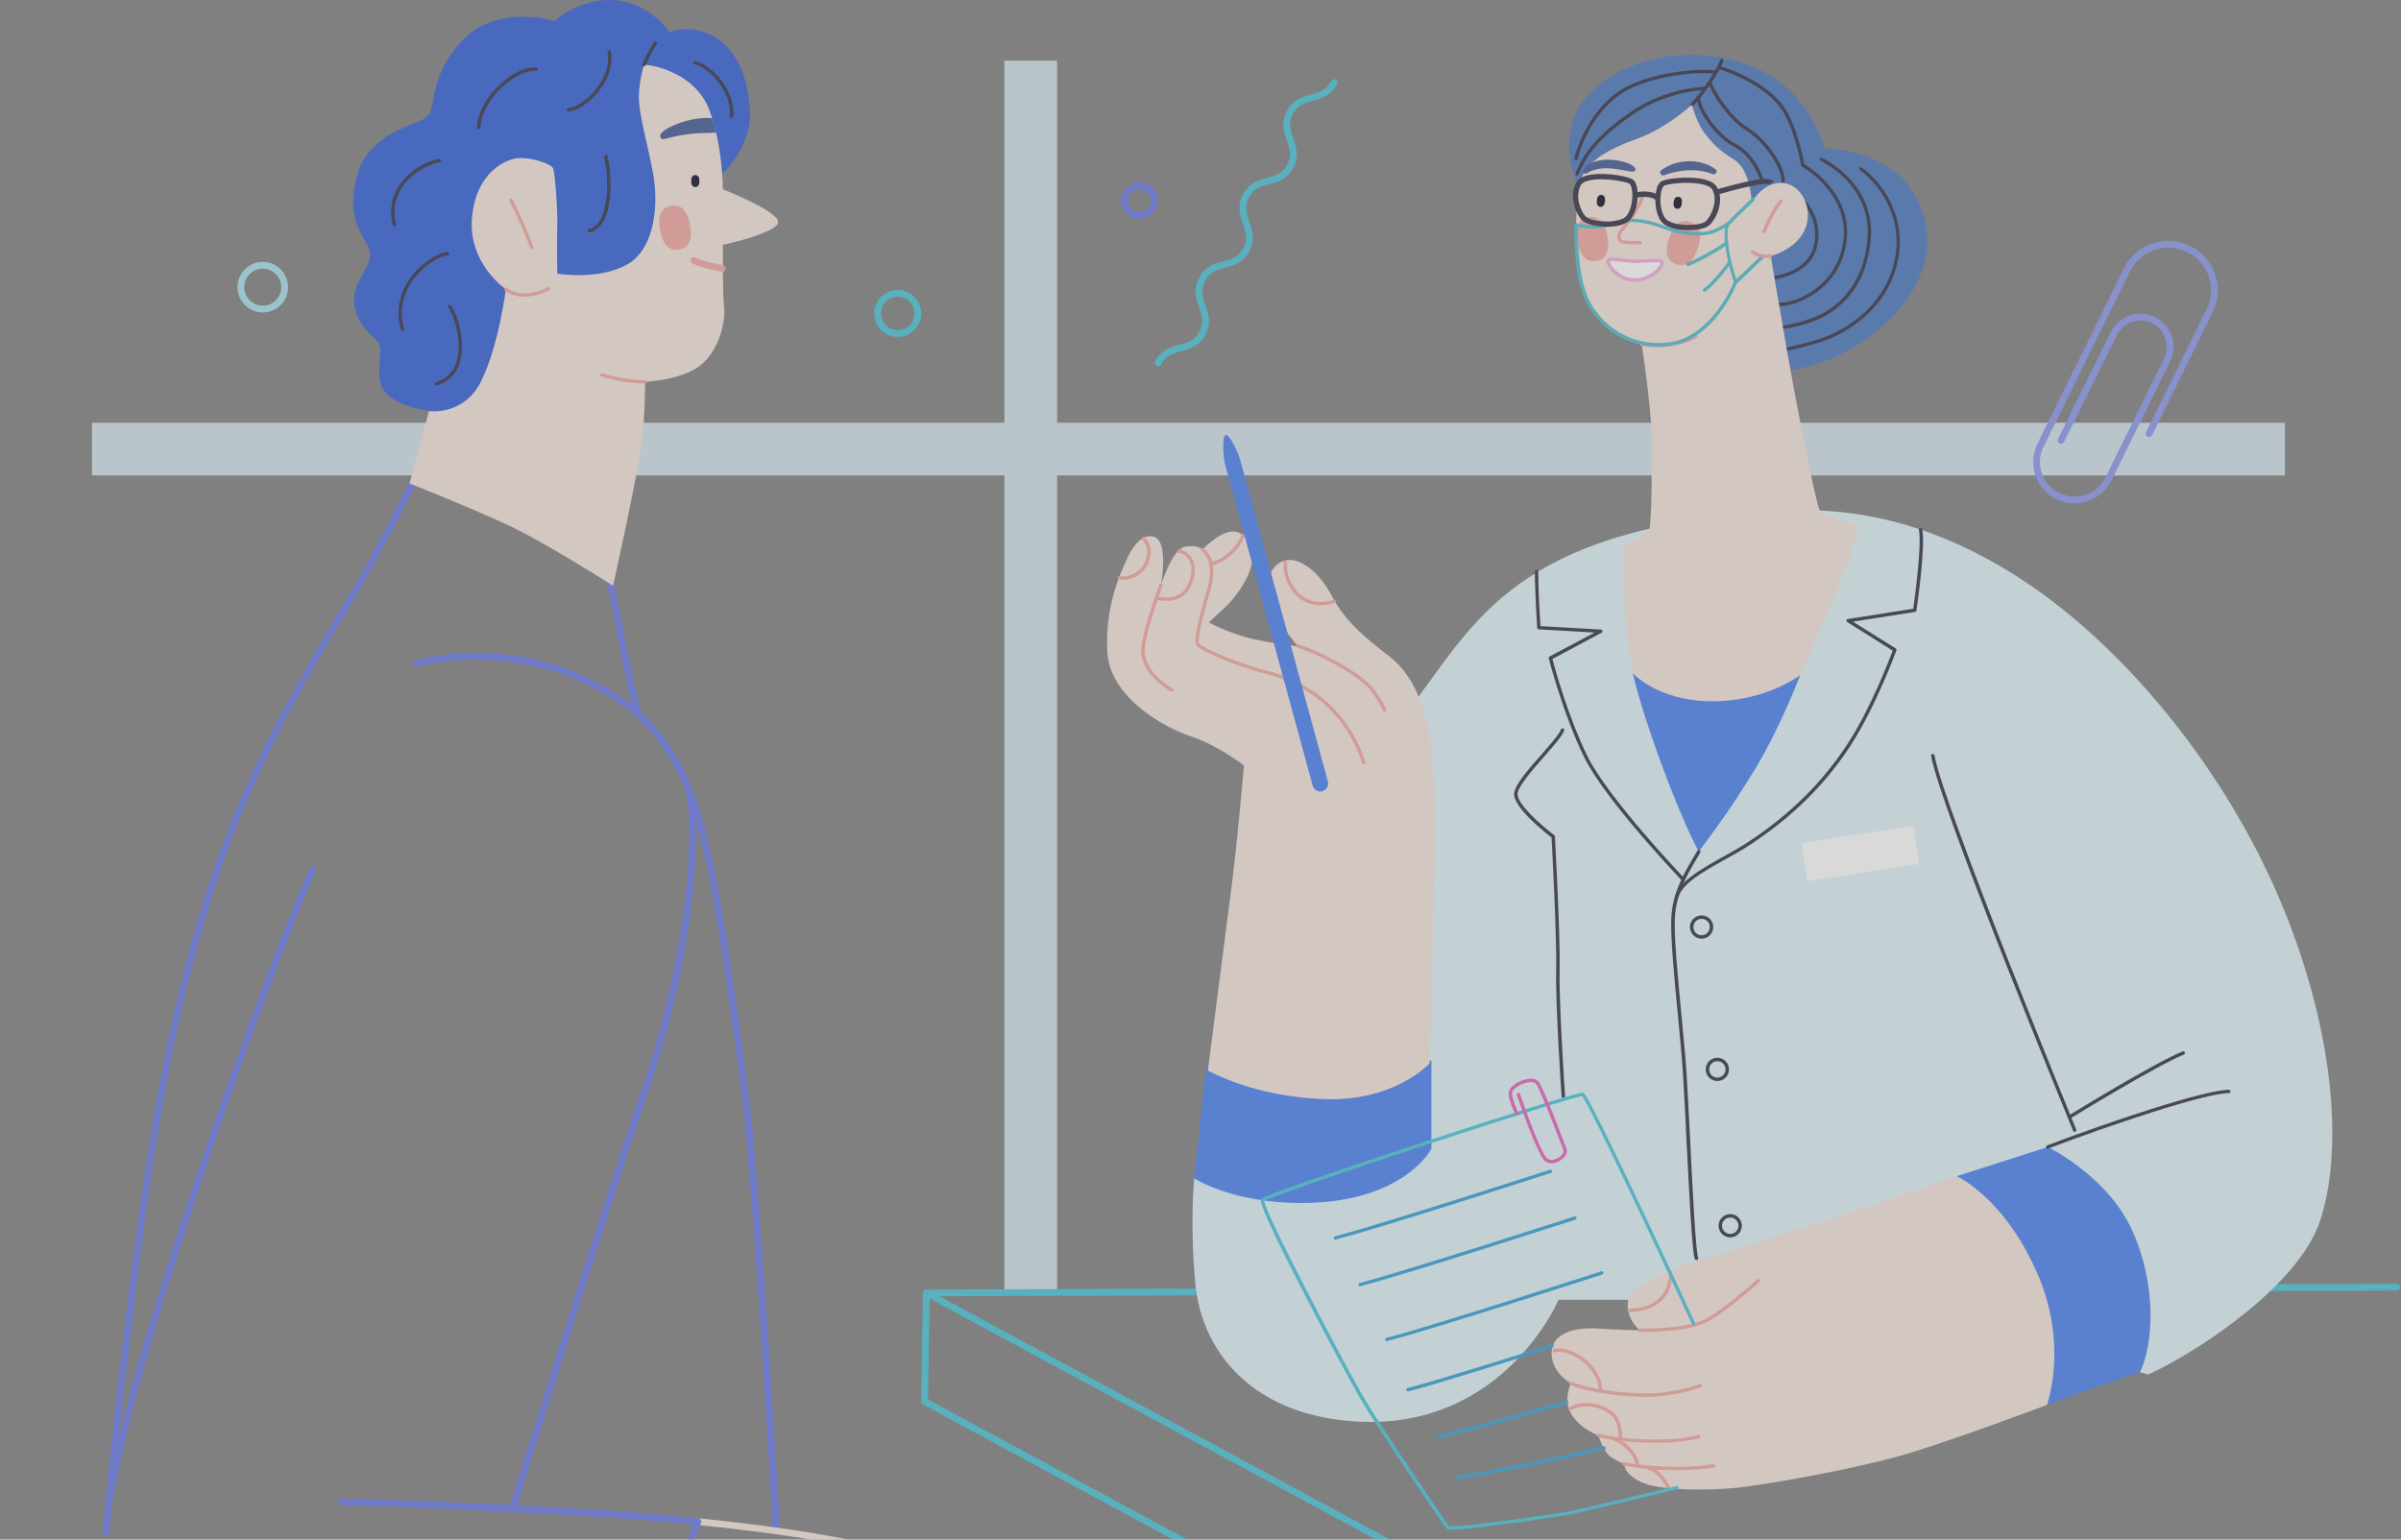 <svg width="251" height="161" viewBox="0 0 251 161" fill="none" xmlns="http://www.w3.org/2000/svg">
<rect x="0" y="0" width="251" height="161" fill="#808080" stroke="none"/>
<g opacity="0.7" clip-path="url(#clip0_349_3564)">
<path d="M238.858 44.21H9.625V49.718H238.858V44.21Z" fill="#D2E3EB"/>
<path d="M110.511 6.342H105.003V134.834H110.511V6.342Z" fill="#D2E3EB"/>
<path d="M216.86 52.639C216.222 52.639 215.573 52.5 214.958 52.199C212.825 51.144 211.943 48.547 212.987 46.413L222.032 28.07C222.647 26.83 223.702 25.902 225.012 25.462C226.323 25.021 227.726 25.114 228.966 25.717C230.207 26.331 231.135 27.387 231.576 28.697C232.016 30.007 231.923 31.41 231.32 32.65L224.977 45.509C224.896 45.683 224.676 45.752 224.502 45.671C224.328 45.59 224.258 45.37 224.34 45.196L230.683 32.337C231.205 31.271 231.286 30.053 230.903 28.928C230.52 27.804 229.72 26.888 228.653 26.355C227.587 25.833 226.369 25.752 225.244 26.134C224.119 26.517 223.203 27.317 222.67 28.384L213.625 46.726C212.743 48.512 213.486 50.68 215.271 51.561C217.057 52.442 219.226 51.7 220.107 49.915L226.23 37.485C226.902 36.117 226.334 34.471 224.977 33.798C223.609 33.126 221.962 33.694 221.29 35.05L215.782 46.216C215.7 46.39 215.48 46.459 215.306 46.378C215.132 46.297 215.063 46.077 215.144 45.903L220.652 34.737C221.499 33.021 223.586 32.314 225.29 33.161C227.007 34.007 227.714 36.082 226.868 37.798L220.745 50.228C219.991 51.747 218.449 52.639 216.86 52.639Z" fill="#8B98ED"/>
<path d="M121.064 38.32C121.006 38.32 120.948 38.309 120.902 38.274C120.728 38.181 120.658 37.972 120.751 37.798C121.4 36.569 122.398 36.291 123.29 36.059C124.149 35.827 124.891 35.63 125.389 34.668C125.888 33.706 125.633 32.987 125.343 32.152C125.042 31.282 124.694 30.297 125.343 29.068C125.992 27.839 126.99 27.56 127.883 27.328C128.741 27.096 129.483 26.899 129.981 25.937C130.48 24.986 130.225 24.256 129.935 23.421C129.634 22.552 129.286 21.566 129.935 20.337C130.584 19.108 131.582 18.83 132.475 18.598C133.333 18.366 134.075 18.169 134.574 17.206C135.072 16.256 134.817 15.525 134.527 14.69C134.226 13.821 133.878 12.835 134.527 11.606C135.177 10.377 136.174 10.111 137.067 9.867C137.925 9.635 138.667 9.438 139.166 8.476C139.258 8.302 139.467 8.232 139.641 8.325C139.815 8.418 139.885 8.626 139.792 8.8C139.142 10.029 138.145 10.296 137.252 10.54C136.394 10.771 135.652 10.969 135.153 11.931C134.655 12.882 134.91 13.612 135.2 14.447C135.501 15.316 135.849 16.302 135.2 17.531C134.55 18.76 133.553 19.038 132.66 19.27C131.802 19.502 131.06 19.699 130.561 20.662C130.063 21.612 130.318 22.343 130.608 23.178C130.909 24.047 131.257 25.033 130.608 26.262C129.958 27.491 128.961 27.769 128.068 28.001C127.21 28.233 126.468 28.43 125.969 29.392C125.471 30.343 125.726 31.073 126.016 31.908C126.317 32.778 126.665 33.763 126.016 34.992C125.366 36.221 124.369 36.5 123.476 36.732C122.618 36.964 121.876 37.161 121.377 38.123C121.319 38.251 121.192 38.32 121.064 38.32Z" fill="#48C4DA"/>
<path d="M93.848 35.236C92.491 35.236 91.389 34.134 91.389 32.778C91.389 31.421 92.491 30.32 93.848 30.32C95.205 30.32 96.306 31.421 96.306 32.778C96.306 34.134 95.205 35.236 93.848 35.236ZM93.848 31.027C92.885 31.027 92.097 31.816 92.097 32.778C92.097 33.74 92.885 34.529 93.848 34.529C94.81 34.529 95.599 33.74 95.599 32.778C95.599 31.816 94.81 31.027 93.848 31.027Z" fill="#48C4DA"/>
<path d="M119.116 22.876C118.061 22.876 117.203 22.018 117.203 20.963C117.203 19.908 118.061 19.05 119.116 19.05C120.171 19.05 121.029 19.908 121.029 20.963C121.029 22.018 120.171 22.876 119.116 22.876ZM119.116 19.769C118.455 19.769 117.91 20.302 117.91 20.975C117.91 21.647 118.443 22.18 119.116 22.18C119.777 22.18 120.322 21.647 120.322 20.975C120.322 20.302 119.777 19.769 119.116 19.769Z" fill="#6879E8"/>
<path d="M27.471 32.674C26.01 32.674 24.827 31.491 24.827 30.03C24.827 28.569 26.01 27.387 27.471 27.387C28.932 27.387 30.115 28.569 30.115 30.03C30.115 31.491 28.932 32.674 27.471 32.674ZM27.471 28.094C26.404 28.094 25.535 28.963 25.535 30.03C25.535 31.097 26.404 31.966 27.471 31.966C28.538 31.966 29.408 31.097 29.408 30.03C29.408 28.963 28.538 28.094 27.471 28.094Z" fill="#A7E0F0"/>
<path d="M146.332 173.757C146.274 173.757 146.216 173.745 146.158 173.71L96.48 146.869C96.364 146.811 96.295 146.683 96.295 146.556L96.48 135.205C96.48 135.007 96.643 134.857 96.828 134.857L250.559 134.242C250.756 134.242 250.918 134.405 250.918 134.59C250.918 134.787 250.756 134.949 250.57 134.949L97.188 135.564L97.014 146.347L146.506 173.096C146.68 173.188 146.738 173.409 146.645 173.571C146.576 173.687 146.46 173.757 146.332 173.757Z" fill="#48C4DA"/>
<path d="M155.366 167.171C155.308 167.171 155.25 167.159 155.192 167.124L96.666 135.518C96.492 135.425 96.434 135.204 96.527 135.042C96.619 134.868 96.84 134.81 97.002 134.903L155.528 166.51C155.702 166.603 155.76 166.823 155.667 166.985C155.609 167.101 155.493 167.171 155.366 167.171Z" fill="#48C4DA"/>
<path d="M186.246 53.428C191.627 53.103 200.776 53.556 211.758 60.872C222.739 68.2 233.118 81.255 238.731 95.041C244.343 108.827 244.83 120.909 242.511 127.749C240.192 134.579 229.454 141.535 224.572 143.738L196.625 135.924H162.926C162.926 135.924 157.07 149.837 141.323 148.62C130.225 147.762 125.575 140.689 124.972 134.335C124.357 127.993 124.844 123.227 124.844 123.227C124.844 123.227 142.053 81.371 148.408 72.698C154.751 64.049 159.76 55.017 186.246 53.428Z" fill="#DFF4FA"/>
<path d="M170.684 70.391C171.844 75.4 175.381 84.919 177.584 89.058C177.584 89.058 180.877 84.791 183.567 80.269C186.258 75.759 188.206 70.565 188.206 70.565L170.684 70.391Z" fill="#4881F1"/>
<path d="M165.559 20.233C163.912 18.157 163.239 13.577 165.431 10.655C167.623 7.722 171.252 6.458 173.664 6.018C177.12 5.392 182.025 5.716 185.806 8.395C189.597 11.085 190.757 15.537 190.757 15.537C190.757 15.537 199.663 15.351 201.31 23.468C202.956 31.584 192.647 38.598 186.478 38.726C180.321 38.842 165.559 20.233 165.559 20.233Z" fill="#4B77BF"/>
<path d="M176.853 11.142C176.807 11.142 176.76 11.131 176.726 11.096C176.656 11.027 176.656 10.911 176.726 10.841C178.129 9.438 179.694 6.818 179.81 6.296C179.833 6.203 179.926 6.145 180.019 6.157C180.112 6.18 180.181 6.273 180.158 6.365C180.031 6.98 178.407 9.67 176.981 11.096C176.934 11.119 176.888 11.142 176.853 11.142Z" fill="#303145"/>
<path d="M164.886 18.343C164.863 18.343 164.84 18.343 164.816 18.331C164.724 18.296 164.677 18.192 164.712 18.099C165.663 15.711 167.205 13.995 170.394 11.757C173.85 9.322 177.491 9.102 178.175 9.079C178.268 9.079 178.349 9.148 178.361 9.253C178.361 9.345 178.291 9.426 178.187 9.438C176.32 9.496 173.212 10.215 170.591 12.047C167.472 14.238 165.964 15.919 165.037 18.227C165.025 18.296 164.956 18.343 164.886 18.343Z" fill="#303145"/>
<path d="M164.758 16.754C164.747 16.754 164.735 16.754 164.712 16.754C164.619 16.731 164.561 16.638 164.584 16.546C165.025 14.679 166.741 10.713 170.127 9.021C173.351 7.409 178.001 7.142 179.277 7.374C179.37 7.397 179.439 7.49 179.416 7.583C179.393 7.676 179.3 7.745 179.207 7.722C177.966 7.49 173.444 7.757 170.29 9.334C167.02 10.969 165.361 14.818 164.932 16.615C164.921 16.696 164.84 16.754 164.758 16.754Z" fill="#303145"/>
<path d="M184.17 19.154H184.159C184.066 19.143 183.985 19.061 183.996 18.957C184.031 18.633 183.138 16.314 181.283 15.351C179.312 14.319 177.445 11.618 177.363 10.203C177.363 10.111 177.433 10.018 177.526 10.018C177.63 10.018 177.711 10.087 177.711 10.18C177.792 11.49 179.613 14.087 181.445 15.038C183.393 16.047 184.391 18.517 184.344 18.992C184.344 19.085 184.263 19.154 184.17 19.154Z" fill="#303145"/>
<path d="M186.408 19.108C186.304 19.108 186.223 19.027 186.234 18.922C186.269 17.647 184.576 14.934 182.616 13.705C180.599 12.441 178.929 9.763 178.592 8.684C178.569 8.592 178.616 8.487 178.708 8.464C178.801 8.441 178.906 8.487 178.929 8.58C179.242 9.589 180.889 12.209 182.802 13.403C184.727 14.609 186.629 17.392 186.582 18.934C186.582 19.038 186.501 19.108 186.408 19.108Z" fill="#303145"/>
<path d="M186.072 32.013C185.979 32.013 185.898 32.013 185.829 32.001C185.736 31.989 185.655 31.908 185.666 31.804C185.678 31.711 185.771 31.642 185.863 31.642C185.933 31.653 186.014 31.653 186.095 31.653C187.893 31.653 192.114 29.856 192.705 25.16C193.331 20.209 188.449 17.473 188.403 17.45C188.357 17.427 188.322 17.38 188.31 17.322C188.299 17.276 187.522 13.067 186.061 11.177C184.518 9.171 181.422 7.734 179.729 7.258C179.636 7.235 179.578 7.131 179.602 7.038C179.625 6.945 179.729 6.887 179.822 6.91C181.573 7.409 184.75 8.893 186.339 10.957C187.754 12.8 188.519 16.557 188.635 17.172C189.261 17.543 193.656 20.36 193.042 25.195C192.427 30.146 187.974 32.013 186.072 32.013Z" fill="#303145"/>
<path d="M185.028 29.276C184.936 29.276 184.854 29.207 184.854 29.114C184.854 29.021 184.924 28.928 185.017 28.928C185.052 28.928 189.041 28.65 189.655 25.531C189.992 23.838 189.435 22.563 188.913 21.786C188.264 20.824 187.348 20.186 186.826 20.093C186.733 20.07 186.663 19.977 186.687 19.885C186.71 19.792 186.803 19.722 186.895 19.746C187.51 19.861 188.496 20.534 189.203 21.589C189.76 22.424 190.363 23.792 190.003 25.601C189.331 28.986 185.075 29.276 185.028 29.276Z" fill="#303145"/>
<path d="M185.968 34.413C185.91 34.413 185.887 34.413 185.875 34.413C185.782 34.401 185.701 34.32 185.713 34.227C185.724 34.135 185.806 34.053 185.898 34.065C185.91 34.065 187.243 34.123 189.725 33.138C191.256 32.535 194.851 30.506 195.233 24.789C195.593 19.352 190.548 16.928 190.328 16.824C190.235 16.777 190.2 16.673 190.247 16.592C190.293 16.499 190.398 16.464 190.479 16.511C190.699 16.615 195.964 19.143 195.581 24.824C195.187 30.737 191.441 32.848 189.853 33.485C187.626 34.343 186.316 34.413 185.968 34.413Z" fill="#303145"/>
<path d="M186.455 36.766C186.374 36.766 186.292 36.708 186.281 36.627C186.258 36.535 186.327 36.442 186.42 36.419C186.455 36.407 189.632 35.804 191.546 34.923C193.227 34.146 197.239 31.827 198.121 26.911C198.932 22.366 196.196 19.05 194.445 17.809C194.363 17.751 194.352 17.647 194.398 17.566C194.445 17.485 194.561 17.461 194.642 17.519C196.451 18.806 199.292 22.25 198.457 26.969C197.552 32.047 193.424 34.436 191.685 35.236C189.737 36.129 186.606 36.732 186.478 36.755C186.466 36.766 186.455 36.766 186.455 36.766Z" fill="#303145"/>
<path d="M176.853 10.957C176.853 10.957 174.349 13.334 171.183 14.493C168.005 15.653 165.443 16.998 165.083 19.56C164.712 22.122 164.411 26.459 165.698 30.482C166.985 34.505 171.623 35.978 171.623 35.978C171.623 35.978 172.598 42.32 172.656 45.625C172.713 48.918 172.656 54.773 172.412 55.329C172.168 55.874 169.791 57.103 169.791 57.103C169.791 57.103 169.49 65.162 170.707 70.402C170.707 70.402 173.212 73.266 178.883 73.336C184.553 73.394 188.218 70.588 188.218 70.588C188.218 70.588 191.209 63.689 192.369 60.883C193.529 58.077 194.387 54.958 194.387 54.958C194.387 54.958 190.664 54.042 190.235 53.37C189.806 52.697 187.545 40.917 186.884 37.08C186.211 33.23 185.11 26.772 185.11 26.772C185.11 26.772 187.673 26.157 188.647 24.082C189.621 22.007 188.461 19.317 186.385 19.143C184.31 18.957 183.115 21.183 183.115 21.183C183.115 21.183 183.057 17.798 181.283 16.696C179.509 15.595 179.057 14.992 178.256 14.006C177.456 13.032 176.853 10.957 176.853 10.957Z" fill="#F7E5DD"/>
<path d="M167.286 21.624C167.008 21.589 166.892 21.357 166.939 20.951C166.985 20.534 167.159 20.349 167.437 20.383C167.715 20.418 167.831 20.65 167.785 21.056C167.727 21.462 167.565 21.659 167.286 21.624Z" fill="#100C27"/>
<path d="M175.323 21.833C175.044 21.798 174.917 21.578 174.963 21.16C175.009 20.743 175.172 20.557 175.462 20.58C175.74 20.615 175.868 20.835 175.821 21.253C175.775 21.67 175.601 21.867 175.323 21.833Z" fill="#100C27"/>
<path d="M168.087 27.34C168.087 26.876 169.582 27.247 170.707 27.305C171.832 27.363 173.479 27.097 173.699 27.363C173.919 27.63 173.177 28.674 171.925 29.102C170.672 29.532 169.733 29.16 169.026 28.616C168.33 28.082 168.087 27.526 168.087 27.34Z" fill="white"/>
<path d="M170.881 29.473C170.185 29.473 169.536 29.242 168.933 28.766C168.191 28.186 167.924 27.584 167.924 27.34C167.924 27.236 167.971 27.143 168.04 27.073C168.284 26.865 168.829 26.923 169.722 27.027C170.069 27.073 170.417 27.108 170.742 27.131C171.183 27.154 171.693 27.131 172.18 27.097C173.166 27.039 173.687 27.027 173.861 27.259C173.919 27.328 173.966 27.456 173.908 27.676C173.757 28.198 173.003 28.94 172.006 29.276C171.612 29.416 171.241 29.473 170.881 29.473ZM168.272 27.34C168.272 27.456 168.492 27.966 169.153 28.476C169.988 29.126 170.881 29.276 171.89 28.94C172.795 28.627 173.363 28.012 173.525 27.665C173.572 27.56 173.583 27.502 173.572 27.479C173.432 27.386 172.713 27.433 172.192 27.456C171.716 27.479 171.171 27.514 170.719 27.491C170.383 27.468 170.023 27.433 169.675 27.386C169.188 27.328 168.388 27.224 168.272 27.34Z" fill="#F6ADDC"/>
<path d="M175.241 27.63C174.244 27.294 173.989 26.366 174.488 24.905C174.986 23.444 175.752 22.876 176.749 23.212C177.746 23.549 178.001 24.476 177.503 25.937C177.004 27.398 176.239 27.966 175.241 27.63Z" fill="#F3A8A3"/>
<path d="M166.892 27.282C167.924 27.097 168.318 26.227 168.04 24.708C167.762 23.189 167.089 22.517 166.057 22.702C165.025 22.888 164.631 23.757 164.909 25.276C165.188 26.807 165.86 27.479 166.892 27.282Z" fill="#F3A8A3"/>
<path d="M173.676 17.798C175.091 16.719 177.561 16.43 179.323 17.682C179.613 17.89 179.37 18.331 179.045 18.203C176.517 17.23 173.943 18.331 173.966 18.331C173.629 18.424 173.409 18.006 173.676 17.798Z" fill="#415A96"/>
<path d="M165.941 18.099C165.454 18.412 164.944 17.473 166.788 16.882C168.62 16.302 171.357 17.23 170.928 17.856C170.626 18.285 167.832 16.893 165.941 18.099Z" fill="#415A96"/>
<path d="M170.881 25.555C170.359 25.555 169.675 25.531 169.443 25.404C169.246 25.299 169.107 25.114 169.072 24.905C169.014 24.569 169.177 24.186 169.548 23.757C170.22 22.992 171.125 21.647 171.496 20.696C171.531 20.604 171.635 20.557 171.728 20.592C171.821 20.627 171.867 20.731 171.832 20.824C171.426 21.844 170.499 23.212 169.814 23.989C169.525 24.325 169.385 24.627 169.42 24.836C169.443 24.94 169.501 25.033 169.606 25.091C169.803 25.195 170.812 25.218 171.473 25.195C171.565 25.195 171.658 25.265 171.658 25.369C171.658 25.462 171.589 25.555 171.484 25.555C171.392 25.543 171.16 25.555 170.881 25.555Z" fill="#F3A8A3"/>
<path d="M184.414 24.407C184.391 24.407 184.368 24.407 184.344 24.395C184.252 24.36 184.205 24.256 184.24 24.163C184.275 24.07 185.121 21.983 186.037 20.905C186.095 20.835 186.211 20.824 186.293 20.882C186.362 20.94 186.374 21.056 186.316 21.137C185.434 22.169 184.588 24.267 184.576 24.291C184.553 24.372 184.484 24.407 184.414 24.407Z" fill="#F3A8A3"/>
<path d="M173.119 36.314C172.551 36.314 172.006 36.256 171.554 36.152C171.461 36.129 171.403 36.036 171.426 35.932C171.449 35.827 171.542 35.781 171.647 35.804C173.2 36.198 175.949 35.816 177.189 35.027C177.271 34.981 177.387 35.004 177.433 35.085C177.479 35.166 177.456 35.282 177.375 35.329C176.401 35.943 174.65 36.314 173.119 36.314Z" fill="#F3A8A3"/>
<path d="M173.351 36.245C169.652 36.245 166.857 33.856 165.733 31.421C164.387 28.488 164.608 23.734 164.619 23.525C164.619 23.467 164.654 23.421 164.689 23.386C164.735 23.352 164.782 23.34 164.84 23.352C164.863 23.352 166.881 23.862 168.516 23.201C169.872 22.656 171.937 22.795 173.896 23.572C175.868 24.349 177.955 24.43 178.894 24.093C179.857 23.757 180.552 23.247 180.622 23.189C180.622 23.189 180.634 23.189 180.634 23.178C180.715 23.12 180.819 23.131 180.877 23.212C180.935 23.294 180.924 23.398 180.842 23.456C180.842 23.456 180.842 23.456 180.831 23.467C180.321 23.873 180.703 26.934 181.596 29.439C181.608 29.473 181.608 29.52 181.596 29.566C181.503 29.81 179.265 35.491 174.58 36.152C174.175 36.21 173.757 36.245 173.351 36.245ZM164.979 23.746C164.956 24.708 164.921 28.755 166.069 31.259C167.252 33.845 170.417 36.372 174.546 35.792C178.778 35.201 181.005 30.111 181.26 29.497C180.703 27.897 180.089 25.114 180.332 23.804C180.007 24.001 179.555 24.233 179.022 24.418C177.99 24.778 175.844 24.708 173.769 23.885C171.89 23.143 169.93 23.004 168.655 23.514L168.585 23.352L168.655 23.514C167.217 24.117 165.559 23.862 164.979 23.746Z" fill="#4EBDCC"/>
<path d="M180.75 23.502C180.703 23.502 180.657 23.491 180.634 23.456C180.564 23.386 180.564 23.282 180.622 23.201C181.271 22.517 183.127 20.731 183.15 20.708C183.22 20.638 183.335 20.638 183.405 20.708C183.475 20.777 183.475 20.893 183.405 20.963C183.382 20.986 181.526 22.76 180.889 23.433C180.842 23.491 180.796 23.502 180.75 23.502Z" fill="#4EBDCC"/>
<path d="M181.445 29.694C181.399 29.694 181.353 29.671 181.318 29.636C181.248 29.566 181.26 29.45 181.329 29.381C181.932 28.824 184.113 26.714 184.136 26.702C184.205 26.633 184.321 26.633 184.391 26.702C184.46 26.772 184.46 26.888 184.391 26.957C184.368 26.981 182.188 29.079 181.585 29.647C181.527 29.671 181.492 29.694 181.445 29.694Z" fill="#4EBDCC"/>
<path d="M176.436 27.815C176.355 27.815 176.285 27.769 176.262 27.688C176.239 27.595 176.285 27.491 176.378 27.468C177.074 27.259 179.868 25.775 180.367 25.241C180.437 25.172 180.541 25.16 180.622 25.23C180.692 25.299 180.703 25.404 180.634 25.485C180.1 26.065 177.224 27.595 176.482 27.815C176.471 27.815 176.459 27.815 176.436 27.815Z" fill="#4EBDCC"/>
<path d="M178.187 30.505C178.129 30.505 178.071 30.482 178.036 30.424C177.978 30.343 178.001 30.227 178.082 30.181C178.651 29.81 179.799 28.592 180.68 27.305C180.738 27.224 180.842 27.201 180.924 27.259C181.005 27.317 181.028 27.421 180.97 27.502C180.065 28.836 178.871 30.088 178.28 30.482C178.256 30.494 178.222 30.505 178.187 30.505Z" fill="#4EBDCC"/>
<path d="M184.657 26.981C183.707 26.981 183.115 26.505 183.08 26.482C183.011 26.424 182.999 26.308 183.057 26.227C183.115 26.157 183.231 26.146 183.312 26.204C183.324 26.204 184.008 26.76 185.063 26.586C185.156 26.575 185.249 26.633 185.272 26.737C185.284 26.83 185.226 26.923 185.121 26.946C184.947 26.969 184.797 26.981 184.657 26.981Z" fill="#F3A8A3"/>
<path d="M184.901 19.259L185.4 19.027C185.156 18.517 184.159 18.493 179.59 19.769C179.567 19.711 179.544 19.653 179.509 19.595C179.265 19.143 178.685 18.83 177.769 18.679C176.308 18.436 173.989 18.644 173.548 19.062C173.282 19.317 173.143 19.769 173.085 20.256C172.563 20.001 171.763 19.966 171.194 20.093C171.16 19.607 171.044 19.131 170.8 18.864C170.394 18.424 168.087 18.076 166.614 18.227C165.686 18.32 165.083 18.598 164.817 19.038C164.016 20.372 164.619 22.204 165.362 23.004C165.779 23.456 166.811 23.653 167.646 23.699C167.762 23.699 167.878 23.711 167.994 23.711C168.933 23.711 169.733 23.526 170.186 23.189C170.707 22.795 171.078 21.937 171.183 20.893C171.194 20.824 171.194 20.743 171.194 20.673C171.774 20.499 172.818 20.604 173.038 20.893L173.05 20.882C173.05 20.94 173.05 20.998 173.05 21.056C173.085 22.111 173.398 22.992 173.908 23.41C174.383 23.815 175.323 24.059 176.413 24.07C176.436 24.07 176.471 24.07 176.494 24.07C177.306 24.07 178.303 23.931 178.732 23.514C179.393 22.876 180.007 21.52 179.764 20.291C183.637 19.201 184.727 19.143 184.947 19.282C184.924 19.282 184.913 19.27 184.901 19.259ZM170.626 20.836C170.545 21.717 170.243 22.447 169.849 22.749C168.968 23.398 166.312 23.224 165.756 22.633C165.222 22.053 164.596 20.453 165.28 19.328C165.431 19.073 165.849 18.899 166.475 18.806C166.765 18.76 167.089 18.748 167.402 18.748C168.748 18.748 170.174 19.062 170.383 19.247C170.557 19.433 170.696 20.035 170.626 20.836ZM178.338 23.12C177.758 23.676 175.091 23.688 174.244 22.981C173.861 22.668 173.618 21.914 173.583 21.033C173.56 20.233 173.734 19.641 173.919 19.456C174.186 19.235 176.331 18.946 177.851 19.247C178.465 19.375 178.871 19.583 179.01 19.838C179.625 21.009 178.906 22.575 178.338 23.12Z" fill="#303145"/>
<path d="M204.557 122.995L214.077 119.946C214.077 119.946 220.42 122.995 222.983 128.851C225.546 134.706 225.059 140.689 223.713 143.495C223.713 143.495 215.295 146.301 213.949 146.915L204.557 122.995Z" fill="#4881F1"/>
<path d="M126.074 111.644L149.637 110.914V120.132C149.637 120.132 146.773 125.743 136.209 125.801C128.88 125.848 124.856 123.239 124.856 123.239L126.074 111.644Z" fill="#4881F1"/>
<path d="M126.271 111.934C126.271 111.934 128.138 97.371 128.752 92.676C129.367 87.98 130.039 80.049 130.039 80.049C130.039 80.049 127.419 77.974 124.485 77C121.551 76.026 115.997 72.849 115.753 68.153C115.509 63.457 117.098 60.095 117.527 59.063C117.956 58.031 119.058 55.642 120.635 56.13C122.224 56.617 121.366 61.196 121.366 61.196C121.366 61.196 122.525 57.416 123.87 57.173C125.215 56.929 125.703 57.474 125.703 57.474C125.703 57.474 127.407 55.642 128.81 55.584C130.213 55.527 131.002 57.115 130.886 58.692C130.758 60.28 129.181 62.472 128.196 63.388C127.222 64.304 126.364 65.092 126.364 65.092C126.364 65.092 128.555 66.252 130.874 66.796C133.194 67.341 135.698 67.585 135.698 67.585C135.698 67.585 133.008 64.594 132.649 62.089C132.278 59.585 133.681 58.553 134.84 58.553C136 58.553 137.832 59.654 139.235 62.333C140.638 65.022 142.9 66.843 145.219 68.617C147.538 70.391 149.672 73.985 149.915 81.8C150.159 89.615 149.451 111.192 149.451 111.192C149.451 111.192 145.833 115.239 138.319 114.937C130.828 114.636 126.271 111.934 126.271 111.934Z" fill="#F7E5DD"/>
<path d="M117.4 60.64C117.261 60.64 117.133 60.628 117.005 60.605C116.913 60.593 116.843 60.501 116.855 60.396C116.866 60.304 116.959 60.234 117.063 60.246C118.061 60.408 119.359 59.851 119.8 58.495C120.241 57.138 119.441 56.477 119.406 56.454C119.325 56.396 119.313 56.28 119.383 56.211C119.441 56.13 119.557 56.118 119.626 56.176C119.673 56.211 120.658 56.999 120.136 58.611C119.696 59.979 118.467 60.64 117.4 60.64Z" fill="#F3A8A3"/>
<path d="M122.49 72.327C122.456 72.327 122.432 72.315 122.398 72.304C120.913 71.446 119.209 69.799 119.301 67.956C119.359 66.738 119.997 64.443 121.203 61.127C121.238 61.034 121.342 60.987 121.435 61.022C121.528 61.057 121.574 61.161 121.539 61.254C120.345 64.535 119.719 66.796 119.661 67.979C119.58 69.556 121.076 71.133 122.583 72.002C122.664 72.049 122.699 72.165 122.653 72.246C122.606 72.292 122.548 72.327 122.49 72.327Z" fill="#F3A8A3"/>
<path d="M121.934 62.831C121.609 62.831 121.25 62.796 120.879 62.715C120.786 62.692 120.716 62.599 120.739 62.507C120.763 62.414 120.855 62.344 120.948 62.367C122.919 62.773 124.114 62.054 124.485 60.222C124.891 58.263 123.476 57.846 123.198 57.788C123.105 57.764 123.047 57.672 123.059 57.579C123.082 57.486 123.175 57.428 123.267 57.44C124.218 57.648 125.192 58.518 124.821 60.292C124.473 61.973 123.488 62.831 121.934 62.831Z" fill="#F3A8A3"/>
<path d="M142.586 79.933C142.517 79.933 142.447 79.887 142.412 79.817C140.337 73.626 135.675 71.284 132.127 70.414C129.61 69.799 125.447 68.072 125.065 67.492C124.67 66.901 125.714 63.237 126.178 61.683C126.619 60.222 126.7 58.39 125.598 57.614C125.517 57.556 125.494 57.451 125.552 57.37C125.61 57.289 125.714 57.266 125.795 57.324C126.862 58.077 127.129 59.747 126.514 61.788C125.644 64.675 125.157 66.994 125.355 67.295C125.61 67.678 129.413 69.382 132.208 70.066C135.837 70.959 140.627 73.359 142.749 79.701C142.784 79.794 142.726 79.898 142.633 79.922C142.621 79.922 142.61 79.933 142.586 79.933Z" fill="#F3A8A3"/>
<path d="M144.743 74.437C144.674 74.437 144.604 74.391 144.581 74.321C144.581 74.31 144.21 73.394 143.178 72.084C142.169 70.797 138.087 68.455 135.664 67.747C135.571 67.724 135.513 67.62 135.548 67.527C135.571 67.434 135.675 67.376 135.768 67.411C138.25 68.13 142.424 70.542 143.468 71.863C144.535 73.208 144.906 74.147 144.917 74.182C144.952 74.275 144.906 74.379 144.813 74.414C144.79 74.437 144.767 74.437 144.743 74.437Z" fill="#F3A8A3"/>
<path d="M138.099 63.295C137.368 63.295 136.51 63.121 135.803 62.518C134.481 61.405 134.11 59.886 134.191 58.831C134.202 58.738 134.284 58.657 134.388 58.669C134.481 58.68 134.562 58.762 134.55 58.866C134.469 59.828 134.817 61.231 136.035 62.252C137.241 63.272 138.992 62.912 139.386 62.715C139.479 62.669 139.583 62.704 139.629 62.797C139.676 62.889 139.641 62.994 139.548 63.04C139.293 63.144 138.748 63.295 138.099 63.295Z" fill="#F3A8A3"/>
<path d="M126.642 59.098C126.549 59.098 126.479 59.028 126.468 58.935C126.456 58.843 126.526 58.75 126.63 58.738C128.057 58.576 129.657 56.709 129.726 55.932C129.738 55.84 129.819 55.759 129.924 55.77C130.016 55.782 130.097 55.863 130.086 55.967C129.993 56.941 128.207 58.924 126.677 59.098C126.653 59.098 126.642 59.098 126.642 59.098Z" fill="#F3A8A3"/>
<path d="M138.029 82.774C137.67 82.774 137.334 82.53 137.229 82.159L128.033 48.431C127.917 47.99 127.697 45.613 128.138 45.486C128.578 45.37 129.506 47.55 129.622 47.99L138.818 81.719C138.934 82.159 138.679 82.612 138.238 82.728C138.18 82.762 138.099 82.774 138.029 82.774Z" fill="#4881F1"/>
<path d="M214.077 120.12C214.007 120.12 213.938 120.074 213.915 120.004C213.88 119.911 213.926 119.807 214.019 119.772C220.362 117.361 230.451 113.963 233.002 113.963C233.095 113.963 233.176 114.045 233.176 114.137C233.176 114.23 233.095 114.311 233.002 114.311C230.497 114.311 220.466 117.697 214.147 120.097C214.123 120.12 214.1 120.12 214.077 120.12Z" fill="#303145"/>
<path d="M216.883 118.357C216.814 118.357 216.744 118.311 216.721 118.253C216.153 116.873 202.782 84.304 201.878 79.04C201.866 78.948 201.924 78.855 202.017 78.832C202.11 78.82 202.203 78.878 202.226 78.971C203.13 84.2 216.906 117.766 217.046 118.114C217.08 118.207 217.034 118.311 216.953 118.346C216.93 118.346 216.906 118.357 216.883 118.357Z" fill="#303145"/>
<path d="M216.512 116.885C216.454 116.885 216.396 116.85 216.361 116.804C216.315 116.723 216.338 116.607 216.419 116.561C216.501 116.503 225.07 111.227 228.166 109.952C228.259 109.917 228.363 109.963 228.398 110.044C228.433 110.137 228.387 110.241 228.305 110.276C225.244 111.54 216.698 116.804 216.617 116.85C216.582 116.885 216.547 116.885 216.512 116.885Z" fill="#303145"/>
<path d="M175.868 92.05C175.821 92.05 175.775 92.026 175.74 91.992C175.659 91.91 167.762 83.62 165.582 79.133C163.402 74.658 161.917 68.907 161.906 68.849C161.883 68.768 161.917 68.686 161.998 68.652L166.695 66.147L160.862 65.811C160.769 65.811 160.7 65.73 160.7 65.649C160.7 65.614 160.456 61.962 160.456 59.782C160.456 59.689 160.537 59.608 160.63 59.608C160.723 59.608 160.804 59.689 160.804 59.782C160.804 61.695 160.99 64.744 161.036 65.475L167.344 65.834C167.426 65.834 167.495 65.892 167.507 65.973C167.518 66.055 167.484 66.136 167.414 66.171L162.288 68.907C162.52 69.8 163.923 74.924 165.906 78.994C168.063 83.435 175.926 91.678 176.007 91.76C176.076 91.829 176.076 91.945 176.007 92.015C175.96 92.038 175.914 92.05 175.868 92.05Z" fill="#303145"/>
<path d="M175.218 94.171C175.207 94.171 175.195 94.171 175.183 94.171C175.091 94.148 175.021 94.055 175.044 93.963C175.415 92.235 177.688 90.96 180.1 89.615C180.993 89.116 181.909 88.606 182.721 88.073C187.116 85.186 190.525 81.811 193.169 77.753C195.593 74.02 197.529 68.93 197.865 68.037L193.111 65.057C193.053 65.022 193.018 64.941 193.03 64.872C193.041 64.802 193.099 64.744 193.181 64.733L200.011 63.654C200.138 62.727 200.927 57.069 200.602 55.422C200.579 55.329 200.649 55.237 200.741 55.214C200.834 55.19 200.927 55.26 200.95 55.353C201.321 57.196 200.382 63.562 200.347 63.84C200.335 63.921 200.277 63.979 200.196 63.991L193.702 65.011L198.179 67.805C198.248 67.852 198.283 67.933 198.248 68.014C198.225 68.072 196.138 73.823 193.471 77.939C190.803 82.043 187.359 85.452 182.918 88.362C182.083 88.907 181.167 89.418 180.274 89.916C177.932 91.226 175.728 92.455 175.392 94.021C175.38 94.113 175.299 94.171 175.218 94.171Z" fill="#303145"/>
<path d="M177.34 131.761C177.271 131.761 177.201 131.714 177.166 131.645C176.888 130.799 176.587 124.827 176.297 119.042C176.169 116.363 176.042 113.836 175.937 112.236C175.821 110.485 175.612 108.317 175.392 106.021C175.009 102.021 174.615 97.882 174.72 95.934C174.859 93.313 176.1 91.238 177.004 89.707C177.155 89.452 177.306 89.209 177.433 88.977C177.479 88.896 177.584 88.861 177.677 88.907C177.758 88.954 177.793 89.058 177.746 89.151C177.619 89.383 177.468 89.626 177.317 89.893C176.436 91.377 175.218 93.418 175.091 95.957C174.986 97.87 175.381 101.998 175.763 105.986C175.984 108.282 176.192 110.45 176.308 112.212C176.413 113.824 176.54 116.352 176.679 119.03C176.934 124.248 177.259 130.741 177.526 131.541C177.561 131.633 177.503 131.738 177.41 131.761C177.375 131.749 177.352 131.761 177.34 131.761Z" fill="#303145"/>
<path d="M163.425 114.833C163.332 114.833 163.251 114.763 163.251 114.67C163.239 114.578 162.602 105.105 162.683 101.476C162.764 98.032 162.254 88.559 162.196 87.574C161.558 87.087 158.207 84.455 158.288 82.994C158.334 82.09 159.772 80.455 161.164 78.878C162.115 77.788 163.019 76.768 163.181 76.281C163.216 76.188 163.309 76.142 163.402 76.165C163.495 76.2 163.541 76.292 163.518 76.385C163.332 76.942 162.451 77.939 161.43 79.11C160.213 80.501 158.682 82.24 158.647 83.017C158.589 84.142 161.396 86.519 162.486 87.342C162.532 87.377 162.555 87.423 162.555 87.47C162.555 87.574 163.123 97.847 163.042 101.476C162.961 105.082 163.61 114.543 163.61 114.636C163.622 114.728 163.541 114.821 163.448 114.821C163.425 114.833 163.425 114.833 163.425 114.833Z" fill="#303145"/>
<path d="M177.885 98.16C177.213 98.16 176.668 97.615 176.668 96.942C176.668 96.27 177.213 95.725 177.885 95.725C178.558 95.725 179.103 96.27 179.103 96.942C179.103 97.615 178.558 98.16 177.885 98.16ZM177.885 96.085C177.41 96.085 177.027 96.467 177.027 96.942C177.027 97.418 177.41 97.8 177.885 97.8C178.361 97.8 178.743 97.418 178.743 96.942C178.743 96.467 178.361 96.085 177.885 96.085Z" fill="#303145"/>
<path d="M180.877 129.396C180.205 129.396 179.66 128.851 179.66 128.178C179.66 127.506 180.205 126.961 180.877 126.961C181.55 126.961 182.095 127.506 182.095 128.178C182.095 128.851 181.55 129.396 180.877 129.396ZM180.877 127.32C180.402 127.32 180.019 127.703 180.019 128.178C180.019 128.653 180.402 129.036 180.877 129.036C181.353 129.036 181.735 128.653 181.735 128.178C181.735 127.714 181.353 127.32 180.877 127.32Z" fill="#303145"/>
<path d="M179.532 113.047C178.859 113.047 178.314 112.502 178.314 111.83C178.314 111.157 178.859 110.612 179.532 110.612C180.205 110.612 180.75 111.157 180.75 111.83C180.75 112.502 180.205 113.047 179.532 113.047ZM179.532 110.972C179.056 110.972 178.674 111.354 178.674 111.83C178.674 112.305 179.056 112.688 179.532 112.688C180.007 112.688 180.39 112.305 180.39 111.83C180.39 111.354 180.007 110.972 179.532 110.972Z" fill="#303145"/>
<path d="M200.02 86.37L188.318 88.165L188.928 92.141L200.63 90.347L200.02 86.37Z" fill="white"/>
<path d="M204.557 122.995C204.557 122.995 193.389 126.903 188.693 128.306C183.996 129.709 180.089 131.17 178.314 131.541C176.54 131.912 170.87 134.404 170.441 135.262C170.011 136.12 169.896 137.709 171.415 139.112C171.415 139.112 168.968 139.054 166.904 138.926C164.828 138.799 162.265 139.297 162.207 141.431C162.149 143.564 164.225 144.666 164.225 144.666C164.225 144.666 163.309 146.498 164.353 148.016C165.385 149.547 167.101 150.092 167.101 150.092C167.101 150.092 167.588 151.796 168.388 152.353C169.177 152.898 169.791 153.083 169.791 153.083C169.791 153.083 169.733 154.185 171.681 155.031C173.629 155.889 178.581 155.889 181.573 155.576C184.565 155.275 193.471 153.686 198.48 152.283C203.49 150.88 213.984 146.915 213.984 146.915C213.984 146.915 216.176 140.979 213.196 133.674C209.74 125.314 204.557 122.995 204.557 122.995Z" fill="#F7E5DD"/>
<path d="M171.415 139.286C171.322 139.286 171.241 139.205 171.241 139.112C171.241 139.019 171.322 138.938 171.415 138.938C174.372 138.938 176.563 138.66 177.943 138.091C179.52 137.454 182.872 134.532 183.683 133.79C183.753 133.72 183.869 133.732 183.939 133.801C184.008 133.871 183.997 133.987 183.927 134.057C183.892 134.091 179.949 137.662 178.071 138.428C176.656 138.996 174.418 139.286 171.415 139.286Z" fill="#F3A8A3"/>
<path d="M172.157 146.069C169.71 146.069 166.336 145.698 164.144 144.828C164.051 144.793 164.005 144.689 164.04 144.596C164.074 144.503 164.179 144.457 164.271 144.492C166.591 145.408 170.255 145.756 172.69 145.698C175.137 145.64 177.677 144.735 177.7 144.735C177.793 144.7 177.897 144.747 177.932 144.84C177.967 144.932 177.92 145.037 177.827 145.071C177.804 145.083 175.207 145.999 172.702 146.057C172.528 146.057 172.342 146.069 172.157 146.069Z" fill="#F3A8A3"/>
<path d="M172.992 150.88C170.939 150.88 168.724 150.672 167.043 150.266C166.95 150.243 166.892 150.15 166.915 150.057C166.938 149.964 167.031 149.906 167.124 149.93C170.255 150.683 175.218 150.741 177.526 150.057C177.619 150.034 177.723 150.08 177.746 150.173C177.769 150.266 177.723 150.37 177.63 150.393C176.517 150.718 174.812 150.88 172.992 150.88Z" fill="#F3A8A3"/>
<path d="M175.265 153.744C173.56 153.744 171.6 153.617 169.733 153.257C169.64 153.234 169.571 153.141 169.594 153.048C169.617 152.956 169.71 152.886 169.803 152.909C173.328 153.582 177.491 153.443 179.126 153.095C179.219 153.072 179.312 153.13 179.335 153.234C179.358 153.327 179.3 153.419 179.196 153.443C178.396 153.605 176.969 153.744 175.265 153.744Z" fill="#F3A8A3"/>
<path d="M167.321 145.628C167.228 145.628 167.147 145.547 167.147 145.454C167.147 144.318 166.498 143.17 165.373 142.323C164.411 141.593 163.251 141.222 162.544 141.419C162.451 141.442 162.346 141.396 162.323 141.292C162.3 141.199 162.346 141.094 162.451 141.071C163.263 140.839 164.527 141.234 165.582 142.034C166.799 142.95 167.495 144.202 167.495 145.454C167.507 145.547 167.426 145.628 167.321 145.628Z" fill="#F3A8A3"/>
<path d="M169.397 150.567C169.293 150.567 169.211 150.475 169.223 150.382C169.223 150.37 169.269 149.141 168.701 148.295C168.168 147.495 166.034 146.532 164.295 147.437C164.213 147.483 164.097 147.448 164.051 147.356C164.005 147.263 164.04 147.159 164.132 147.112C165.953 146.173 168.307 147.043 169.003 148.086C169.64 149.037 169.582 150.335 169.582 150.393C169.571 150.498 169.501 150.567 169.397 150.567Z" fill="#F3A8A3"/>
<path d="M171.171 153.443C171.078 153.443 170.997 153.373 170.997 153.269C170.939 152.109 169.49 150.811 168.318 150.498C168.226 150.475 168.168 150.37 168.191 150.277C168.214 150.185 168.307 150.127 168.411 150.15C169.559 150.451 171.287 151.808 171.345 153.246C171.357 153.35 171.275 153.431 171.171 153.443C171.183 153.443 171.171 153.443 171.171 153.443Z" fill="#F3A8A3"/>
<path d="M174.406 155.704C174.337 155.704 174.279 155.669 174.244 155.599C174.233 155.588 173.409 153.907 172.238 153.686C172.145 153.663 172.076 153.57 172.099 153.478C172.122 153.385 172.215 153.315 172.308 153.338C173.664 153.594 174.534 155.379 174.569 155.449C174.615 155.541 174.569 155.646 174.488 155.681C174.453 155.692 174.43 155.704 174.406 155.704Z" fill="#F3A8A3"/>
<path d="M170.313 137.21C170.22 137.21 170.139 137.129 170.139 137.036C170.139 136.944 170.22 136.863 170.313 136.851C172.957 136.805 174.476 135.436 174.476 133.118C174.476 133.025 174.557 132.944 174.65 132.944C174.743 132.944 174.824 133.025 174.824 133.118C174.824 135.622 173.142 137.152 170.313 137.21C170.325 137.21 170.313 137.21 170.313 137.21Z" fill="#F3A8A3"/>
<path d="M151.782 159.959C151.295 159.959 151.237 159.901 151.202 159.843C150.831 159.391 143.92 149.211 142.215 146.277C141.299 144.7 138.609 139.692 136.197 135.007C131.501 125.882 131.732 125.558 131.848 125.396C131.918 125.303 132.034 125.129 137.252 123.32C140.209 122.288 144.233 120.943 148.593 119.505C152.78 118.126 156.931 116.792 159.969 115.842C165.222 114.195 165.396 114.253 165.501 114.276C165.663 114.323 165.953 114.415 171.635 126.427C174.43 132.329 177.178 138.289 177.201 138.347C177.248 138.439 177.201 138.544 177.12 138.579C177.027 138.625 176.923 138.579 176.888 138.497C172.644 129.291 166.138 115.482 165.385 114.624C164.631 114.717 157.569 116.931 148.709 119.842C139.525 122.856 132.811 125.198 132.173 125.593C132.231 126.891 140.685 142.903 142.54 146.092C144.326 149.176 151.005 158.95 151.469 159.588C152.281 159.785 162.915 158.324 164.735 157.907C166.301 157.547 175.207 155.425 175.288 155.402C175.381 155.379 175.473 155.437 175.496 155.53C175.52 155.623 175.462 155.715 175.369 155.739C175.276 155.762 166.382 157.884 164.805 158.243C163.981 158.428 160.677 158.939 157.592 159.344C154.02 159.831 152.466 159.959 151.782 159.959Z" fill="#48C4DA"/>
<path d="M139.618 129.639C139.537 129.639 139.467 129.581 139.444 129.5C139.421 129.407 139.479 129.303 139.572 129.28C144.268 128.074 161.848 122.381 162.022 122.323C162.114 122.288 162.219 122.346 162.242 122.439C162.277 122.532 162.219 122.636 162.126 122.659C161.952 122.717 144.372 128.41 139.653 129.616C139.653 129.639 139.629 129.639 139.618 129.639Z" fill="#31A2D8"/>
<path d="M142.181 134.52C142.1 134.52 142.03 134.462 142.007 134.381C141.984 134.289 142.042 134.184 142.134 134.161C146.831 132.955 164.411 127.262 164.585 127.204C164.677 127.17 164.782 127.227 164.805 127.32C164.84 127.413 164.782 127.517 164.689 127.541C164.515 127.599 146.935 133.291 142.216 134.497C142.216 134.52 142.192 134.52 142.181 134.52Z" fill="#31A2D8"/>
<path d="M144.987 140.26C144.906 140.26 144.836 140.202 144.813 140.121C144.79 140.028 144.848 139.923 144.941 139.9C149.637 138.694 167.217 133.002 167.391 132.944C167.483 132.909 167.588 132.967 167.611 133.059C167.646 133.152 167.588 133.257 167.495 133.28C167.321 133.338 149.741 139.031 145.022 140.237C145.022 140.26 144.999 140.26 144.987 140.26Z" fill="#31A2D8"/>
<path d="M147.19 145.512C147.109 145.512 147.04 145.454 147.016 145.373C146.993 145.28 147.051 145.176 147.144 145.153C149.869 144.457 156.838 142.277 162.207 140.573C162.3 140.538 162.404 140.596 162.428 140.689C162.462 140.781 162.404 140.886 162.312 140.909C156.943 142.613 149.962 144.805 147.237 145.5C147.213 145.5 147.202 145.512 147.19 145.512Z" fill="#31A2D8"/>
<path d="M150.356 150.393C150.275 150.393 150.194 150.335 150.182 150.254C150.159 150.161 150.228 150.069 150.321 150.046C153.336 149.443 163.634 146.474 163.738 146.451C163.831 146.428 163.935 146.474 163.958 146.567C163.981 146.66 163.935 146.764 163.842 146.787C163.738 146.822 153.429 149.79 150.402 150.393C150.379 150.393 150.368 150.393 150.356 150.393Z" fill="#31A2D8"/>
<path d="M152.432 154.66C152.339 154.66 152.269 154.591 152.258 154.498C152.246 154.405 152.316 154.312 152.42 154.301C154.983 154.057 166.196 151.622 167.646 151.251C167.739 151.228 167.843 151.286 167.866 151.379C167.889 151.472 167.831 151.576 167.739 151.599C166.278 151.97 155.029 154.405 152.455 154.66C152.443 154.66 152.443 154.66 152.432 154.66Z" fill="#31A2D8"/>
<path d="M162.196 121.65C161.964 121.65 161.72 121.581 161.511 121.419C160.723 120.792 158.786 115.146 158.566 114.497C158.531 114.404 158.589 114.299 158.682 114.276C158.775 114.241 158.879 114.299 158.902 114.392C159.749 116.873 161.198 120.723 161.732 121.14C162.08 121.419 162.625 121.268 163.007 121.001C163.32 120.781 163.506 120.491 163.448 120.317C163.262 119.761 161.14 114.241 160.619 113.395C160.445 113.117 160.016 113.14 159.772 113.175C158.995 113.302 158.172 113.859 158.091 114.195C157.975 114.705 158.508 115.923 158.728 116.352C158.775 116.444 158.74 116.549 158.647 116.595C158.554 116.642 158.45 116.607 158.404 116.514C158.323 116.34 157.569 114.844 157.743 114.114C157.87 113.546 158.914 112.954 159.714 112.827C160.282 112.734 160.7 112.873 160.92 113.21C161.477 114.102 163.599 119.645 163.784 120.201C163.9 120.537 163.668 120.966 163.205 121.291C162.938 121.5 162.567 121.65 162.196 121.65Z" fill="#ED5FBB"/>
<path d="M11.086 160.574C11.074 160.574 11.063 160.574 11.051 160.574C10.854 160.55 10.715 160.388 10.726 160.191C10.738 160.029 12.211 144.26 14.263 128.932C16.037 115.714 18.368 101.58 23.436 87.852C27.054 78.043 32.33 69.15 35.832 63.272C36.818 61.625 37.664 60.188 38.267 59.075C40.877 54.309 42.883 50.263 42.894 50.216C42.975 50.042 43.196 49.973 43.37 50.054C43.544 50.135 43.613 50.355 43.532 50.529C43.509 50.564 41.503 54.634 38.882 59.411C38.267 60.535 37.409 61.962 36.435 63.62C32.956 69.475 27.692 78.333 24.097 88.084C19.052 101.754 16.722 115.83 14.959 129.013C12.906 144.33 11.434 160.087 11.422 160.237C11.422 160.435 11.271 160.574 11.086 160.574Z" fill="#6879E8"/>
<path d="M66.632 74.774C66.469 74.774 66.33 74.669 66.284 74.507C66.272 74.472 65.287 70.542 64.695 67.203C64.138 64.072 63.489 61.057 63.477 61.034C63.431 60.837 63.559 60.651 63.744 60.617C63.941 60.57 64.127 60.698 64.162 60.883C64.173 60.918 64.823 63.933 65.379 67.075C65.971 70.391 66.956 74.298 66.956 74.333C67.003 74.519 66.887 74.716 66.701 74.762C66.69 74.774 66.655 74.774 66.632 74.774Z" fill="#6879E8"/>
<path d="M81.15 160.087C80.965 160.087 80.802 159.936 80.79 159.75C80.767 159.403 78.819 124.746 77.625 115.355L77.428 113.766C76.187 104.062 74.32 89.406 71.792 82.971C69.194 76.351 65.542 73.568 60.497 71.203C55.117 68.686 47.718 68.489 43.66 69.753C43.474 69.811 43.277 69.707 43.219 69.521C43.161 69.336 43.265 69.139 43.451 69.081C47.568 67.794 55.047 67.875 60.799 70.565C66.005 73 69.763 75.887 72.453 82.716C75.016 89.221 76.883 103.946 78.135 113.674L78.332 115.262C79.538 124.688 81.486 159.356 81.51 159.716C81.521 159.913 81.37 160.075 81.173 160.087C81.162 160.087 81.162 160.087 81.15 160.087Z" fill="#6879E8"/>
<path d="M53.563 158.139C53.528 158.139 53.493 158.139 53.458 158.127C53.273 158.069 53.168 157.872 53.226 157.687C53.319 157.385 62.55 127.262 66.898 114.474C71.525 100.862 72.673 88.815 71.769 82.913C71.734 82.716 71.873 82.542 72.07 82.507C72.267 82.472 72.441 82.612 72.476 82.809C73.392 88.803 72.244 100.989 67.582 114.705C63.245 127.494 54.003 157.594 53.91 157.895C53.864 158.034 53.713 158.139 53.563 158.139Z" fill="#6879E8"/>
<path d="M111.428 174C111.265 174 111.126 173.896 111.08 173.734C110.013 169.281 103.275 165.432 91.076 162.278C85.928 160.945 78.367 160.017 72.928 159.472C72.731 159.449 72.592 159.275 72.615 159.078C72.638 158.881 72.812 158.742 73.01 158.765C78.471 159.322 86.067 160.261 91.262 161.594C96.434 162.927 100.516 164.342 103.751 165.919C108.413 168.191 111.114 170.765 111.787 173.571C111.833 173.757 111.717 173.954 111.52 174C111.474 174 111.451 174 111.428 174Z" fill="#F7E5DD"/>
<path d="M69.554 172.168C69.542 172.168 69.519 172.168 69.507 172.168C69.31 172.145 69.183 171.959 69.206 171.774C69.925 166.498 71.885 160.991 72.465 159.426C69.287 159.113 65.878 158.834 62.816 158.637C55.175 158.15 39.601 157.42 35.739 157.42C35.542 157.42 35.38 157.257 35.38 157.06C35.38 156.863 35.542 156.701 35.739 156.701C39.612 156.701 55.209 157.431 62.863 157.918C66.075 158.127 69.681 158.429 72.998 158.765C73.114 158.776 73.207 158.834 73.265 158.939C73.323 159.031 73.334 159.147 73.288 159.252C73.265 159.321 70.737 165.768 69.902 171.878C69.879 172.041 69.728 172.168 69.554 172.168Z" fill="#6879E8"/>
<path d="M11.573 156.55C11.55 156.55 11.538 156.55 11.515 156.55C11.318 156.515 11.19 156.33 11.225 156.144C12.872 146.405 18.183 129.894 21.198 120.932C25.778 107.308 30.289 95.447 32.365 90.774C32.446 90.6 32.655 90.519 32.829 90.589C33.003 90.67 33.084 90.878 33.014 91.052C28.306 101.65 14.669 140.005 11.921 156.26C11.898 156.423 11.747 156.55 11.573 156.55Z" fill="#6879E8"/>
<path d="M74.482 18.888C75.862 18.238 78.634 15.061 78.39 11.479C78.147 7.896 77.01 5.218 74.644 3.826C72.279 2.446 70.006 3.339 70.006 3.339C70.006 3.339 67.884 0.267 64.231 0.012C60.567 -0.232 57.969 2.203 57.969 2.203C57.969 2.203 51.87 0.267 48.147 4.418C44.923 8.012 45.608 10.911 44.796 12.047C43.984 13.183 38.453 13.508 37.224 18.714C36.006 23.92 38.928 25.218 38.685 26.853C38.441 28.476 36.493 29.949 37.142 32.384C37.792 34.83 39.589 35.236 39.752 36.372C39.914 37.508 39.021 39.874 40.482 41.254C41.943 42.633 44.877 42.958 44.877 42.958L52.183 44.523L63.651 32.314L74.482 18.888Z" fill="#3160D8"/>
<path d="M67.316 6.771C68.533 6.818 72.731 7.745 74.146 11.49C75.572 15.235 75.572 19.792 75.572 19.792C75.572 19.792 81.347 22.064 81.347 23.212C81.347 24.349 75.572 25.613 75.572 25.613C75.572 25.613 75.526 30.54 75.7 32.163C75.862 33.787 75.085 36.836 73.091 38.309C71.096 39.77 67.432 39.932 67.432 39.932C67.432 39.932 67.478 43.712 66.979 47.051C66.492 50.39 64.092 61.254 64.092 61.254C64.092 61.254 57.053 56.779 53.354 55.028C49.655 53.277 42.813 50.552 42.813 50.552L44.842 42.981C44.842 42.981 48.483 43.549 50.316 39.827C52.148 36.106 52.879 30.25 52.879 30.25C52.879 30.25 48.913 27.56 49.342 22.749C49.771 17.925 53.006 16.522 54.409 16.522C55.812 16.522 57.645 17.137 57.83 17.624C58.016 18.111 58.317 22.018 58.259 23.607C58.201 25.195 58.259 28.616 58.259 28.616C58.259 28.616 62.596 29.346 65.588 27.642C68.58 25.937 68.823 21.114 68.278 18.18C67.733 15.247 66.991 12.627 66.817 10.852C66.632 9.067 67.316 6.771 67.316 6.771Z" fill="#F7E5DD"/>
<path d="M74.459 12.371C72.128 12.093 68.8 13.577 69.009 14.285C69.194 14.922 69.635 14.227 72.662 13.948C73.195 13.902 74.1 13.914 74.865 13.867C74.749 13.38 74.621 12.87 74.459 12.371Z" fill="#415A96"/>
<path d="M72.685 19.56C72.406 19.56 72.256 19.351 72.256 18.934C72.256 18.517 72.395 18.308 72.685 18.308C72.963 18.308 73.114 18.517 73.114 18.934C73.114 19.351 72.975 19.56 72.685 19.56Z" fill="#100C27"/>
<path d="M75.503 28.442C75.479 28.442 75.456 28.442 75.433 28.43C75.189 28.384 73.079 27.955 72.349 27.537C72.174 27.433 72.128 27.224 72.221 27.05C72.325 26.876 72.534 26.83 72.708 26.923C73.23 27.236 74.946 27.618 75.572 27.734C75.769 27.769 75.885 27.955 75.85 28.152C75.816 28.326 75.665 28.442 75.503 28.442Z" fill="#F3A8A3"/>
<path d="M55.603 26.065C55.534 26.065 55.464 26.018 55.441 25.949C55.429 25.914 54.177 22.691 53.249 21.009C53.203 20.928 53.238 20.812 53.319 20.766C53.4 20.72 53.516 20.754 53.562 20.835C54.49 22.54 55.754 25.786 55.766 25.821C55.801 25.914 55.754 26.018 55.661 26.053C55.638 26.065 55.627 26.065 55.603 26.065Z" fill="#F3A8A3"/>
<path d="M54.78 31.027C54.084 31.027 53.365 30.865 52.774 30.378C52.693 30.32 52.693 30.204 52.751 30.123C52.809 30.042 52.925 30.042 53.006 30.1C54.421 31.259 56.717 30.355 57.262 30.042C57.343 29.995 57.459 30.018 57.505 30.111C57.552 30.192 57.529 30.308 57.436 30.355C57.076 30.563 55.951 31.027 54.78 31.027Z" fill="#F3A8A3"/>
<path d="M67.177 40.106C65.46 40.106 62.99 39.433 62.874 39.398C62.782 39.375 62.724 39.271 62.747 39.178C62.77 39.085 62.874 39.027 62.967 39.05C62.99 39.062 65.773 39.816 67.432 39.735C67.524 39.735 67.617 39.804 67.617 39.908C67.617 40.001 67.548 40.094 67.443 40.094C67.362 40.106 67.269 40.106 67.177 40.106Z" fill="#F3A8A3"/>
<path d="M71.015 26.099C69.983 26.297 69.299 25.624 69.009 24.105C68.719 22.586 69.102 21.717 70.134 21.52C71.166 21.322 71.85 21.995 72.14 23.514C72.43 25.033 72.047 25.902 71.015 26.099Z" fill="#F3A8A3"/>
<path d="M41.236 23.653C41.155 23.653 41.085 23.595 41.062 23.526C40.691 22.099 40.911 20.708 41.676 19.491C42.72 17.844 44.552 16.859 45.898 16.604C45.99 16.58 46.083 16.65 46.106 16.743C46.13 16.835 46.06 16.928 45.967 16.951C44.692 17.195 42.964 18.134 41.978 19.688C41.248 20.835 41.05 22.099 41.398 23.444C41.421 23.537 41.363 23.641 41.271 23.665C41.271 23.641 41.248 23.653 41.236 23.653Z" fill="#303145"/>
<path d="M50.026 13.519C50.026 13.519 50.014 13.519 50.026 13.519C49.921 13.508 49.84 13.427 49.852 13.334C49.945 11.699 50.977 9.902 52.623 8.522C53.852 7.49 55.151 6.945 56.102 7.061C56.195 7.073 56.264 7.165 56.253 7.258C56.241 7.351 56.148 7.421 56.056 7.409C55.209 7.305 53.98 7.838 52.855 8.789C51.649 9.797 50.316 11.525 50.211 13.345C50.2 13.45 50.118 13.519 50.026 13.519Z" fill="#303145"/>
<path d="M61.622 24.314C61.541 24.314 61.471 24.256 61.448 24.186C61.425 24.094 61.483 23.989 61.575 23.966C63.86 23.352 63.628 18.262 63.164 16.43C63.141 16.337 63.199 16.233 63.292 16.209C63.385 16.186 63.489 16.244 63.512 16.337C63.895 17.821 64.417 23.572 61.68 24.302C61.657 24.314 61.633 24.314 61.622 24.314Z" fill="#303145"/>
<path d="M67.316 6.945C67.293 6.945 67.269 6.945 67.246 6.934C67.153 6.899 67.119 6.794 67.153 6.702C67.687 5.461 68.359 4.406 68.371 4.394C68.429 4.313 68.533 4.29 68.615 4.336C68.696 4.394 68.719 4.499 68.672 4.58C68.661 4.591 68 5.623 67.49 6.829C67.455 6.91 67.385 6.945 67.316 6.945Z" fill="#303145"/>
<path d="M59.419 11.652C59.314 11.652 59.233 11.571 59.233 11.479C59.233 11.386 59.314 11.305 59.407 11.305C59.998 11.305 61.17 10.667 62.179 9.484C62.805 8.742 63.814 7.223 63.512 5.449C63.501 5.357 63.559 5.264 63.651 5.241C63.744 5.229 63.837 5.287 63.86 5.38C64.196 7.293 63.13 8.916 62.457 9.705C61.506 10.841 60.23 11.652 59.419 11.652Z" fill="#303145"/>
<path d="M76.454 12.36C76.442 12.36 76.442 12.36 76.43 12.36C76.338 12.348 76.268 12.255 76.28 12.163C76.581 9.554 74.03 7.015 72.638 6.748C72.546 6.725 72.476 6.632 72.499 6.539C72.522 6.447 72.615 6.377 72.708 6.4C74.239 6.702 76.952 9.368 76.639 12.209C76.616 12.29 76.546 12.36 76.454 12.36Z" fill="#303145"/>
<path d="M45.631 40.303C45.55 40.303 45.48 40.256 45.457 40.175C45.434 40.082 45.48 39.978 45.573 39.955C46.617 39.653 47.324 38.981 47.683 37.949C48.391 35.908 47.533 33.114 46.872 32.175C46.814 32.094 46.837 31.989 46.918 31.931C46.999 31.873 47.104 31.897 47.162 31.978C47.881 32.986 48.773 35.885 48.02 38.077C47.625 39.224 46.825 39.978 45.666 40.314C45.666 40.303 45.654 40.303 45.631 40.303Z" fill="#303145"/>
<path d="M42.094 34.633C42.013 34.633 41.943 34.587 41.92 34.505C41.248 32.221 42.001 30.401 42.743 29.288C43.88 27.595 45.677 26.459 46.767 26.343C46.86 26.331 46.953 26.401 46.965 26.505C46.976 26.598 46.907 26.691 46.802 26.702C45.979 26.795 44.205 27.734 43.033 29.485C42.326 30.54 41.619 32.245 42.256 34.401C42.28 34.494 42.233 34.598 42.141 34.621C42.129 34.633 42.106 34.633 42.094 34.633Z" fill="#303145"/>
</g>
<defs>
<clipPath id="clip0_349_3564">
<rect width="251" height="161" fill="white"/>
</clipPath>
</defs>
</svg>
